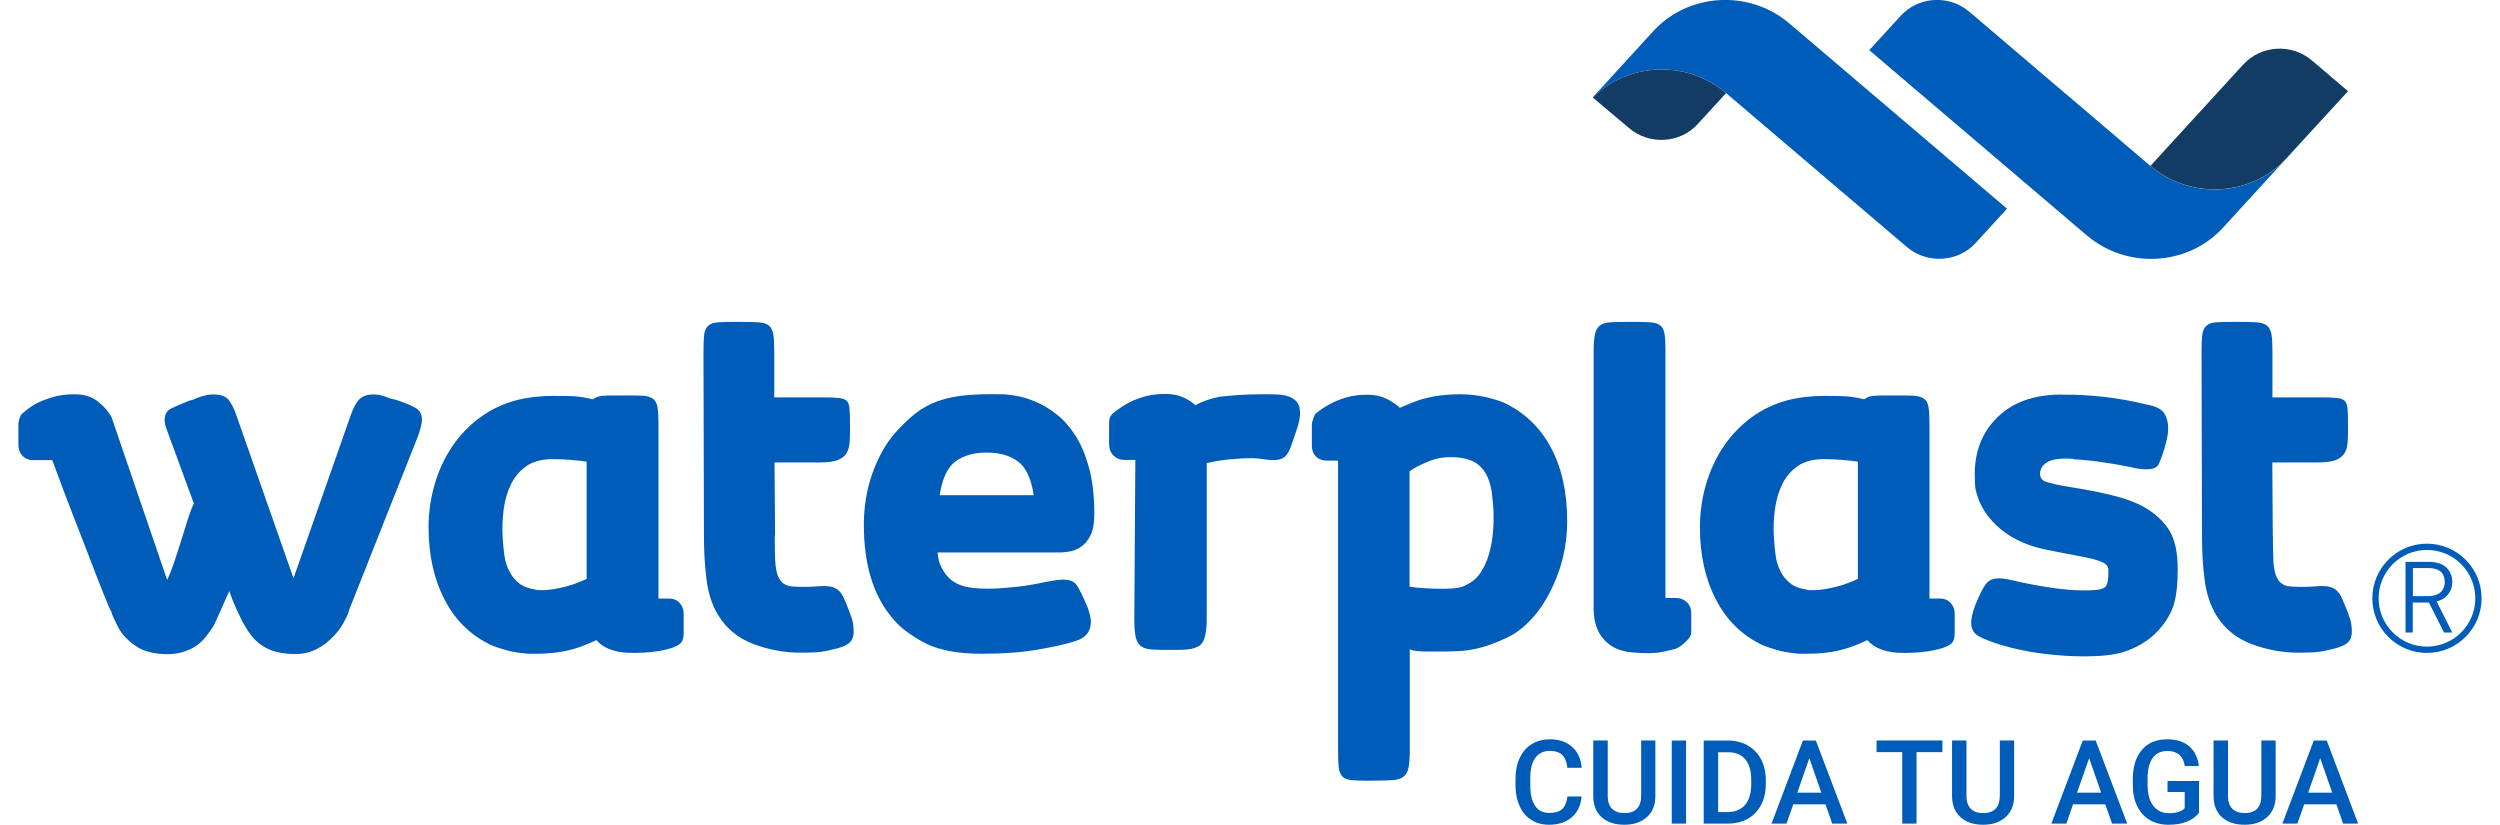 <svg width="97" height="32" viewBox="0 0 97 32" fill="none" xmlns="http://www.w3.org/2000/svg">
<g clip-path="url(#clip0_1013_147)">
<path d="M61.366 30.907C61.335 31.249 61.206 31.52 60.984 31.711C60.762 31.902 60.468 32 60.099 32C59.842 32 59.615 31.938 59.424 31.818C59.228 31.698 59.073 31.525 58.971 31.298C58.864 31.071 58.806 30.814 58.802 30.516V30.213C58.802 29.907 58.855 29.64 58.966 29.409C59.073 29.174 59.228 28.996 59.433 28.871C59.637 28.747 59.868 28.685 60.131 28.685C60.491 28.685 60.775 28.782 60.993 28.974C61.211 29.165 61.34 29.44 61.371 29.791H60.815C60.788 29.56 60.722 29.391 60.615 29.289C60.504 29.187 60.344 29.134 60.135 29.134C59.895 29.134 59.704 29.222 59.575 29.4C59.442 29.578 59.375 29.84 59.375 30.182V30.471C59.375 30.818 59.437 31.085 59.562 31.267C59.686 31.449 59.868 31.542 60.108 31.542C60.331 31.542 60.495 31.494 60.606 31.396C60.717 31.298 60.788 31.134 60.815 30.902H61.371L61.366 30.907ZM64.228 28.733V30.889C64.228 31.231 64.122 31.502 63.9 31.702C63.677 31.902 63.388 32 63.024 32C62.66 32 62.362 31.902 62.144 31.707C61.926 31.511 61.819 31.236 61.819 30.885V28.729H62.38V30.885C62.38 31.098 62.433 31.262 62.544 31.378C62.655 31.489 62.815 31.547 63.028 31.547C63.459 31.547 63.677 31.32 63.677 30.867V28.729H64.233L64.228 28.733ZM65.419 31.956H64.864V28.733H65.419V31.956ZM66.104 31.956V28.733H67.055C67.34 28.733 67.593 28.8 67.815 28.925C68.033 29.053 68.206 29.231 68.331 29.462C68.451 29.694 68.513 29.965 68.513 30.267V30.427C68.513 30.733 68.451 31 68.331 31.231C68.206 31.462 68.037 31.645 67.811 31.769C67.588 31.893 67.326 31.956 67.037 31.956H66.108H66.104ZM66.664 29.182V31.507H67.028C67.322 31.507 67.548 31.413 67.708 31.231C67.864 31.045 67.944 30.787 67.948 30.44V30.262C67.948 29.916 67.873 29.649 67.717 29.462C67.566 29.28 67.344 29.187 67.055 29.187H66.664V29.182ZM70.828 31.209H69.579L69.317 31.956H68.735L69.953 28.733H70.455L71.677 31.956H71.091L70.828 31.209ZM69.735 30.756H70.668L70.202 29.418L69.735 30.756ZM75.366 29.182H74.362V31.956H73.806V29.182H72.811V28.729H75.366V29.182ZM78.148 28.733V30.889C78.148 31.231 78.037 31.502 77.82 31.702C77.602 31.902 77.308 32 76.944 32C76.579 32 76.282 31.902 76.068 31.707C75.851 31.511 75.74 31.236 75.74 30.885V28.729H76.299V30.885C76.299 31.098 76.353 31.262 76.464 31.378C76.571 31.489 76.731 31.547 76.944 31.547C77.375 31.547 77.593 31.32 77.593 30.867V28.729H78.153L78.148 28.733ZM81.682 31.209H80.433L80.175 31.956H79.593L80.811 28.733H81.313L82.535 31.956H81.948L81.686 31.209H81.682ZM80.588 30.756H81.526L81.059 29.418L80.588 30.756ZM85.322 31.538C85.206 31.689 85.042 31.805 84.837 31.885C84.633 31.965 84.397 32 84.131 32C83.864 32 83.62 31.938 83.411 31.818C83.202 31.694 83.046 31.52 82.931 31.294C82.815 31.067 82.757 30.8 82.753 30.494V30.24C82.753 29.751 82.868 29.373 83.104 29.098C83.335 28.822 83.664 28.685 84.082 28.685C84.442 28.685 84.726 28.773 84.935 28.951C85.148 29.134 85.273 29.387 85.317 29.72H84.771C84.708 29.334 84.486 29.138 84.095 29.138C83.846 29.138 83.655 29.227 83.526 29.409C83.393 29.587 83.326 29.854 83.326 30.2V30.449C83.326 30.8 83.397 31.067 83.544 31.262C83.691 31.453 83.895 31.551 84.157 31.551C84.442 31.551 84.646 31.489 84.766 31.356V30.729H84.1V30.302H85.322V31.538ZM88.295 28.733V30.889C88.295 31.231 88.184 31.502 87.966 31.702C87.748 31.902 87.455 32 87.091 32C86.726 32 86.428 31.902 86.211 31.707C85.997 31.511 85.886 31.236 85.886 30.885V28.729H86.446V30.885C86.446 31.098 86.499 31.262 86.611 31.378C86.722 31.489 86.882 31.547 87.095 31.547C87.526 31.547 87.74 31.32 87.74 30.867V28.729H88.299L88.295 28.733ZM90.651 31.209H89.402L89.139 31.956H88.557L89.775 28.733H90.277L91.495 31.956H90.913L90.651 31.209ZM89.557 30.756H90.491L90.024 29.418L89.557 30.756Z" fill="#005CB9"/>
<path d="M77.873 8.097L76.647 9.435C75.962 10.182 74.771 10.248 73.989 9.586L66.962 3.604C65.456 2.32 63.189 2.413 61.811 3.777C61.811 3.777 61.811 3.773 61.807 3.768L64.149 1.208C65.513 -0.28 67.878 -0.414 69.429 0.911L77.873 8.097ZM80.971 9.133C82.527 10.457 84.887 10.324 86.251 8.835L89.949 4.795L88.718 6.142C87.358 7.631 84.993 7.764 83.438 6.44L76.411 0.457C75.629 -0.209 74.442 -0.143 73.753 0.608L72.527 1.946L80.967 9.133H80.971Z" fill="#005CB9"/>
<path d="M87.046 2.498C87.731 1.747 88.922 1.68 89.704 2.347L91.104 3.538L88.717 6.138C87.357 7.627 84.993 7.76 83.437 6.436L87.046 2.494V2.498ZM66.966 3.609C65.455 2.32 63.184 2.414 61.802 3.783C61.802 3.783 61.802 3.791 61.802 3.787L63.206 4.969C63.988 5.636 65.184 5.569 65.868 4.818L66.975 3.609" fill="#133C65"/>
<path d="M13.544 23.707C13.482 23.872 13.406 24.032 13.317 24.187C13.228 24.343 13.117 24.498 12.98 24.645C12.775 24.872 12.548 25.049 12.291 25.183C12.037 25.311 11.757 25.378 11.455 25.378C11.353 25.378 11.242 25.369 11.117 25.36C10.988 25.347 10.877 25.329 10.775 25.303C10.553 25.254 10.348 25.169 10.175 25.049C9.997 24.934 9.855 24.796 9.74 24.645C9.664 24.547 9.588 24.431 9.513 24.307C9.437 24.183 9.353 24.014 9.251 23.8C9.224 23.734 9.184 23.654 9.14 23.556C9.091 23.454 9.006 23.249 8.895 22.934L8.384 24.08C8.335 24.192 8.282 24.298 8.215 24.392C8.153 24.485 8.095 24.56 8.046 24.627C7.868 24.876 7.646 25.067 7.375 25.192C7.104 25.316 6.815 25.383 6.5 25.383C6.402 25.383 6.291 25.374 6.171 25.365C6.051 25.352 5.94 25.334 5.842 25.307C5.615 25.258 5.415 25.174 5.251 25.054C5.082 24.938 4.926 24.8 4.793 24.649C4.691 24.525 4.602 24.383 4.531 24.227C4.455 24.072 4.384 23.925 4.326 23.783H4.344C4.295 23.694 4.246 23.596 4.202 23.489C4.157 23.383 4.1 23.245 4.033 23.076C3.962 22.907 3.882 22.689 3.775 22.427C3.677 22.165 3.544 21.827 3.388 21.418C3.233 21.009 3.042 20.52 2.815 19.943C2.593 19.365 2.326 18.672 2.028 17.854H1.295C1.117 17.854 0.98 17.796 0.873 17.685C0.766 17.574 0.713 17.431 0.713 17.254V16.445C0.713 16.383 0.731 16.303 0.771 16.2C0.806 16.103 0.851 16.036 0.904 16.014C1.042 15.889 1.206 15.769 1.411 15.654C1.584 15.565 1.797 15.485 2.042 15.409C2.286 15.334 2.575 15.298 2.895 15.298C3.273 15.298 3.575 15.396 3.815 15.591C4.055 15.783 4.224 15.983 4.326 16.183L6.486 22.503C6.575 22.316 6.664 22.089 6.753 21.827C6.842 21.565 6.926 21.294 7.015 21.018C7.104 20.743 7.188 20.471 7.268 20.209C7.348 19.947 7.433 19.72 7.522 19.534L6.597 17.014C6.548 16.876 6.5 16.747 6.455 16.627C6.411 16.507 6.388 16.4 6.388 16.298C6.388 16.085 6.468 15.938 6.633 15.854C6.793 15.774 7.002 15.685 7.251 15.583C7.3 15.556 7.357 15.538 7.42 15.529C7.482 15.516 7.531 15.498 7.571 15.472C7.722 15.409 7.851 15.365 7.957 15.343C8.064 15.316 8.166 15.303 8.264 15.303C8.553 15.303 8.757 15.374 8.868 15.511C8.98 15.649 9.086 15.863 9.184 16.151L11.388 22.436L13.588 16.169C13.686 15.867 13.802 15.649 13.926 15.511C14.051 15.374 14.246 15.303 14.508 15.303C14.606 15.303 14.708 15.316 14.797 15.343C14.891 15.369 15.002 15.405 15.126 15.454H15.108L15.353 15.511C15.695 15.623 15.948 15.725 16.117 15.823C16.286 15.916 16.371 16.072 16.371 16.285C16.371 16.374 16.349 16.485 16.313 16.623C16.277 16.76 16.233 16.894 16.18 17.018L13.526 23.716L13.544 23.707ZM20.3 25.347C20.046 25.32 19.824 25.28 19.628 25.223C19.433 25.169 19.255 25.107 19.091 25.045C18.3 24.68 17.691 24.103 17.268 23.298C16.842 22.494 16.628 21.547 16.628 20.458C16.628 19.867 16.713 19.303 16.873 18.765C17.033 18.223 17.264 17.738 17.557 17.307C17.851 16.876 18.211 16.503 18.628 16.196C19.051 15.889 19.517 15.667 20.033 15.529C20.486 15.414 20.971 15.36 21.482 15.36C21.833 15.36 22.108 15.365 22.308 15.378C22.509 15.392 22.74 15.427 23.006 15.494C23.104 15.418 23.224 15.374 23.353 15.36C23.482 15.347 23.655 15.343 23.873 15.343H24.117C24.442 15.343 24.7 15.343 24.891 15.351C25.077 15.356 25.224 15.396 25.322 15.463C25.424 15.529 25.486 15.649 25.513 15.809C25.54 15.974 25.549 16.209 25.549 16.525V23.223H25.944C26.122 23.223 26.26 23.276 26.366 23.392C26.473 23.503 26.526 23.64 26.526 23.805V24.574C26.526 24.712 26.5 24.823 26.451 24.903C26.402 24.987 26.286 25.058 26.113 25.12H26.131C26.095 25.134 26.02 25.156 25.904 25.187C25.793 25.218 25.651 25.245 25.491 25.271C25.326 25.294 25.14 25.316 24.935 25.325C24.726 25.338 24.517 25.338 24.304 25.325C23.78 25.289 23.389 25.125 23.14 24.836C22.926 24.938 22.762 25.005 22.651 25.045C22.122 25.258 21.517 25.365 20.824 25.365H20.544C20.455 25.365 20.38 25.356 20.317 25.347H20.3ZM20.766 22.88C20.895 22.907 21.082 22.907 21.322 22.88C21.566 22.854 21.86 22.791 22.197 22.689C22.375 22.627 22.495 22.578 22.562 22.547C22.633 22.516 22.7 22.489 22.762 22.463V17.912C22.588 17.885 22.389 17.863 22.162 17.845C21.935 17.827 21.7 17.814 21.446 17.814C21.033 17.814 20.695 17.903 20.437 18.076C20.18 18.254 19.98 18.485 19.833 18.774C19.691 19.063 19.593 19.392 19.544 19.752C19.495 20.116 19.482 20.485 19.504 20.863C19.517 21.103 19.54 21.334 19.571 21.556C19.602 21.783 19.664 21.983 19.762 22.165C19.855 22.347 19.98 22.503 20.135 22.627C20.291 22.752 20.5 22.836 20.762 22.872L20.766 22.88ZM30.06 20.774C30.06 21.103 30.064 21.423 30.077 21.743C30.091 22.063 30.144 22.307 30.246 22.467C30.349 22.645 30.513 22.738 30.744 22.756C30.975 22.774 31.211 22.778 31.451 22.765L31.846 22.743C32.024 22.729 32.166 22.743 32.282 22.774C32.393 22.805 32.486 22.858 32.562 22.934C32.637 23.009 32.704 23.111 32.757 23.245C32.815 23.374 32.882 23.534 32.953 23.725L33.046 23.987C33.095 24.125 33.122 24.303 33.122 24.516C33.122 24.716 33.055 24.867 32.926 24.965C32.793 25.067 32.575 25.147 32.26 25.209C32.069 25.263 31.877 25.294 31.677 25.307C31.477 25.32 31.277 25.325 31.073 25.325C30.433 25.325 29.82 25.209 29.229 24.987C28.637 24.76 28.189 24.392 27.873 23.88C27.633 23.489 27.482 23.032 27.415 22.498C27.344 21.965 27.313 21.392 27.313 20.778L27.295 13.667C27.295 13.369 27.304 13.138 27.322 12.983C27.34 12.827 27.397 12.711 27.482 12.636C27.571 12.56 27.691 12.516 27.851 12.507C28.006 12.494 28.229 12.489 28.517 12.489H28.726C29.029 12.489 29.264 12.494 29.442 12.507C29.62 12.52 29.748 12.565 29.837 12.636C29.922 12.711 29.98 12.827 30.006 12.983C30.033 13.138 30.042 13.369 30.042 13.667V15.418H31.909C32.171 15.418 32.375 15.423 32.531 15.44C32.677 15.454 32.784 15.489 32.851 15.552C32.917 15.614 32.953 15.716 32.962 15.863C32.975 16.009 32.98 16.214 32.98 16.476V16.591C32.98 16.818 32.98 17.014 32.962 17.183C32.949 17.352 32.904 17.494 32.833 17.605C32.757 17.716 32.642 17.8 32.486 17.858C32.331 17.912 32.1 17.943 31.802 17.943H30.051L30.073 20.783L30.06 20.774ZM38.753 22.827C38.962 22.814 39.22 22.791 39.513 22.76C39.806 22.729 40.153 22.672 40.557 22.583C40.709 22.56 40.837 22.534 40.944 22.516C41.051 22.498 41.153 22.489 41.255 22.489C41.517 22.489 41.7 22.569 41.797 22.734C41.9 22.898 42.033 23.174 42.197 23.56C42.282 23.796 42.326 23.987 42.326 24.125C42.326 24.489 42.14 24.734 41.771 24.858C41.402 24.983 40.913 25.094 40.313 25.196C39.686 25.311 38.94 25.365 38.073 25.365C37.206 25.365 36.504 25.24 35.966 24.987C35.713 24.863 35.468 24.712 35.22 24.538C34.975 24.365 34.766 24.165 34.589 23.938C33.873 23.072 33.517 21.88 33.517 20.365C33.517 19.654 33.629 18.987 33.846 18.374C34.064 17.76 34.353 17.24 34.704 16.827C34.98 16.516 35.251 16.254 35.513 16.045C35.775 15.84 36.069 15.68 36.384 15.565C36.704 15.454 37.064 15.374 37.46 15.338C37.855 15.298 38.313 15.289 38.842 15.298C38.993 15.298 39.184 15.316 39.415 15.356C39.646 15.392 39.895 15.467 40.171 15.583C40.437 15.694 40.713 15.854 40.98 16.063C41.251 16.271 41.495 16.543 41.713 16.88C41.935 17.218 42.113 17.64 42.251 18.138C42.389 18.64 42.46 19.245 42.46 19.947C42.46 20.311 42.406 20.591 42.3 20.796C42.193 20.996 42.064 21.143 41.913 21.236C41.762 21.329 41.615 21.387 41.46 21.405C41.309 21.427 41.197 21.436 41.122 21.436H36.38C36.393 21.649 36.437 21.836 36.522 22C36.602 22.16 36.695 22.294 36.793 22.396C36.957 22.574 37.18 22.694 37.473 22.765C37.762 22.831 38.184 22.858 38.753 22.831V22.827ZM37.077 17.898C36.766 18.125 36.557 18.565 36.46 19.214H40.108C40.011 18.565 39.802 18.12 39.486 17.898C39.175 17.672 38.78 17.56 38.3 17.56H38.264C37.788 17.56 37.393 17.672 37.077 17.898ZM47.295 15.396C47.482 15.374 47.722 15.351 48.011 15.329C48.3 15.312 48.589 15.298 48.877 15.298H49.029C49.22 15.298 49.402 15.298 49.575 15.307C49.748 15.316 49.9 15.343 50.029 15.392C50.153 15.445 50.255 15.516 50.331 15.609C50.402 15.703 50.442 15.845 50.442 16.032C50.442 16.094 50.433 16.183 50.415 16.294C50.393 16.405 50.366 16.512 50.331 16.614L50.237 16.894C50.175 17.08 50.117 17.24 50.069 17.374C50.015 17.503 49.957 17.609 49.891 17.685C49.82 17.76 49.726 17.809 49.611 17.836C49.491 17.858 49.335 17.858 49.148 17.836C48.922 17.796 48.726 17.778 48.566 17.778C48.277 17.778 47.98 17.796 47.673 17.827C47.366 17.858 47.082 17.907 46.82 17.969V24.027C46.82 24.503 46.753 24.818 46.62 24.978C46.486 25.134 46.202 25.214 45.762 25.214H45.086C44.86 25.214 44.673 25.205 44.531 25.178C44.389 25.151 44.277 25.094 44.202 25.009C44.126 24.925 44.077 24.8 44.051 24.645C44.024 24.489 44.011 24.285 44.011 24.032L44.051 17.845H43.615C43.451 17.845 43.313 17.787 43.202 17.672C43.091 17.56 43.033 17.414 43.033 17.24V16.431C43.033 16.294 43.055 16.192 43.1 16.134C43.14 16.072 43.175 16.032 43.202 16.023C43.353 15.898 43.526 15.778 43.726 15.663C43.9 15.56 44.113 15.476 44.357 15.4C44.602 15.325 44.886 15.285 45.211 15.285C45.473 15.285 45.7 15.325 45.891 15.409C46.082 15.494 46.242 15.596 46.38 15.72C46.517 15.645 46.669 15.578 46.828 15.525C46.993 15.467 47.148 15.427 47.3 15.4L47.295 15.396ZM53.122 30.294C52.833 30.294 52.611 30.285 52.455 30.271C52.295 30.258 52.18 30.214 52.095 30.138C52.015 30.063 51.966 29.947 51.944 29.791C51.926 29.636 51.917 29.409 51.917 29.12V17.872H51.482C51.309 17.872 51.162 17.818 51.06 17.712C50.953 17.605 50.9 17.467 50.9 17.289V16.48C50.9 16.418 50.917 16.338 50.957 16.236C50.993 16.134 51.024 16.072 51.051 16.045C51.202 15.92 51.375 15.8 51.58 15.689C51.757 15.591 51.966 15.503 52.211 15.427C52.455 15.351 52.744 15.316 53.069 15.316C53.331 15.316 53.571 15.365 53.784 15.467C53.997 15.569 54.175 15.689 54.313 15.823L54.802 15.618C55.326 15.405 55.944 15.298 56.646 15.298H56.664C56.989 15.298 57.309 15.334 57.615 15.4C57.917 15.472 58.162 15.543 58.34 15.618C59.14 15.992 59.753 16.578 60.175 17.365C60.597 18.156 60.806 19.103 60.806 20.205C60.806 20.907 60.695 21.565 60.477 22.183C60.26 22.796 59.98 23.325 59.642 23.76C59.286 24.209 58.908 24.534 58.495 24.729C58.077 24.925 57.722 25.063 57.424 25.134C57.184 25.196 56.949 25.236 56.717 25.254C56.486 25.271 56.237 25.28 55.975 25.28H55.335C55.148 25.28 54.984 25.267 54.846 25.24C54.82 25.24 54.797 25.236 54.771 25.223C54.748 25.209 54.722 25.196 54.7 25.187V29.116C54.7 29.405 54.682 29.627 54.651 29.787C54.62 29.943 54.553 30.058 54.46 30.134C54.366 30.209 54.228 30.254 54.046 30.267C53.864 30.28 53.633 30.289 53.34 30.289H53.131L53.122 30.294ZM56.682 17.765C56.544 17.738 56.349 17.734 56.1 17.743C55.846 17.756 55.571 17.831 55.273 17.969C55.033 18.072 54.837 18.178 54.691 18.289V22.765C54.851 22.791 55.046 22.809 55.273 22.823C55.5 22.836 55.735 22.845 55.989 22.845C56.451 22.845 56.753 22.791 56.891 22.694C57.131 22.583 57.317 22.418 57.455 22.205C57.593 21.991 57.7 21.756 57.775 21.489C57.851 21.227 57.9 20.951 57.926 20.663C57.953 20.374 57.957 20.094 57.949 19.818C57.935 19.583 57.913 19.347 57.882 19.111C57.851 18.88 57.788 18.667 57.704 18.48C57.62 18.294 57.491 18.134 57.331 18.009C57.166 17.885 56.953 17.805 56.691 17.765H56.682ZM64.62 23.2H65.015C65.189 23.2 65.335 23.258 65.451 23.369C65.566 23.48 65.62 23.618 65.62 23.783V24.556C65.62 24.645 65.557 24.752 65.428 24.876C65.304 25 65.18 25.094 65.051 25.16C64.989 25.187 64.806 25.227 64.504 25.294C64.202 25.356 63.811 25.36 63.317 25.311C62.966 25.276 62.691 25.183 62.491 25.04C62.291 24.894 62.144 24.734 62.046 24.552C61.953 24.369 61.895 24.196 61.868 24.036C61.842 23.872 61.833 23.752 61.833 23.676V13.649C61.833 13.36 61.851 13.138 61.882 12.983C61.913 12.827 61.975 12.711 62.069 12.636C62.162 12.56 62.295 12.516 62.473 12.507C62.651 12.494 62.882 12.489 63.166 12.489H63.375C63.664 12.489 63.891 12.494 64.055 12.507C64.22 12.52 64.344 12.565 64.428 12.636C64.517 12.711 64.571 12.827 64.588 12.983C64.611 13.138 64.62 13.36 64.62 13.649V23.205V23.2ZM69.624 25.347C69.371 25.32 69.148 25.28 68.957 25.223C68.762 25.169 68.584 25.107 68.42 25.045C67.629 24.68 67.02 24.103 66.597 23.298C66.171 22.494 65.957 21.547 65.957 20.458C65.957 19.867 66.042 19.303 66.202 18.765C66.362 18.223 66.593 17.738 66.886 17.307C67.18 16.876 67.54 16.503 67.957 16.196C68.375 15.889 68.842 15.667 69.357 15.529C69.811 15.414 70.291 15.36 70.806 15.36C71.157 15.36 71.433 15.365 71.633 15.378C71.833 15.392 72.069 15.427 72.331 15.494C72.428 15.418 72.544 15.374 72.677 15.36C72.806 15.347 72.98 15.343 73.193 15.343H73.437C73.762 15.343 74.02 15.343 74.206 15.351C74.393 15.356 74.54 15.396 74.642 15.463C74.74 15.529 74.806 15.649 74.829 15.809C74.855 15.974 74.864 16.209 74.864 16.525V23.223H75.26C75.437 23.223 75.575 23.276 75.682 23.392C75.788 23.503 75.842 23.64 75.842 23.805V24.574C75.842 24.712 75.815 24.823 75.771 24.903C75.722 24.987 75.606 25.058 75.428 25.12H75.446C75.411 25.134 75.335 25.156 75.22 25.187C75.104 25.218 74.971 25.245 74.806 25.271C74.642 25.294 74.455 25.316 74.251 25.325C74.042 25.338 73.833 25.338 73.62 25.325C73.095 25.289 72.704 25.125 72.455 24.836C72.242 24.938 72.077 25.005 71.966 25.045C71.442 25.258 70.829 25.365 70.144 25.365H69.86C69.771 25.365 69.695 25.356 69.633 25.347H69.615H69.624ZM70.091 22.88C70.215 22.907 70.402 22.907 70.646 22.88C70.891 22.854 71.184 22.791 71.522 22.689C71.695 22.627 71.82 22.578 71.891 22.547C71.957 22.516 72.024 22.489 72.086 22.463V17.912C71.913 17.885 71.709 17.863 71.486 17.845C71.26 17.827 71.024 17.814 70.771 17.814C70.357 17.814 70.02 17.903 69.762 18.076C69.504 18.254 69.304 18.485 69.157 18.774C69.015 19.063 68.917 19.392 68.868 19.752C68.82 20.116 68.802 20.485 68.829 20.863C68.842 21.103 68.864 21.334 68.895 21.556C68.926 21.783 68.989 21.983 69.082 22.165C69.175 22.347 69.3 22.503 69.455 22.627C69.611 22.752 69.82 22.836 70.086 22.872L70.091 22.88ZM80.437 17.805C79.962 17.769 79.624 17.814 79.424 17.938C79.22 18.063 79.135 18.232 79.157 18.445C79.184 18.596 79.295 18.689 79.495 18.725C79.673 18.778 79.851 18.818 80.037 18.849C80.228 18.88 80.428 18.916 80.642 18.951C81.117 19.027 81.588 19.125 82.06 19.245C82.531 19.365 82.913 19.512 83.215 19.689C83.629 19.929 83.944 20.223 84.166 20.574C84.384 20.925 84.495 21.427 84.495 22.08C84.495 22.685 84.442 23.156 84.326 23.512C84.189 23.903 83.957 24.254 83.633 24.574C83.304 24.894 82.891 25.134 82.393 25.298C82.015 25.414 81.504 25.467 80.846 25.467C80.357 25.467 79.837 25.431 79.286 25.365C78.731 25.294 78.193 25.187 77.668 25.032C77.264 24.907 76.966 24.791 76.775 24.685C76.58 24.578 76.482 24.4 76.482 24.151C76.482 23.987 76.535 23.769 76.633 23.494C76.797 23.094 76.935 22.818 77.046 22.667C77.157 22.516 77.326 22.44 77.553 22.44C77.651 22.44 77.766 22.449 77.891 22.476C78.015 22.498 78.153 22.534 78.304 22.569C78.78 22.672 79.233 22.752 79.664 22.814C80.1 22.876 80.477 22.907 80.806 22.907C81.033 22.907 81.211 22.903 81.344 22.889C81.473 22.876 81.575 22.849 81.642 22.805C81.713 22.76 81.757 22.685 81.775 22.578C81.797 22.471 81.806 22.325 81.806 22.134C81.806 22.045 81.784 21.974 81.731 21.92C81.682 21.863 81.575 21.805 81.411 21.752C81.251 21.694 81.015 21.64 80.709 21.583C80.402 21.525 79.997 21.449 79.495 21.347C78.74 21.209 78.117 20.938 77.624 20.529C77.131 20.12 76.811 19.636 76.673 19.072C76.646 18.983 76.633 18.88 76.629 18.76C76.624 18.645 76.62 18.52 76.62 18.396C76.62 17.556 76.877 16.858 77.388 16.307C78.015 15.618 78.922 15.285 80.1 15.312C81.153 15.312 82.18 15.431 83.184 15.671L83.428 15.725C83.704 15.791 83.891 15.898 83.984 16.054C84.077 16.209 84.126 16.396 84.126 16.609C84.126 16.738 84.113 16.863 84.086 16.987C84.06 17.111 84.024 17.254 83.975 17.418C83.891 17.694 83.811 17.894 83.749 18.023C83.686 18.147 83.531 18.209 83.277 18.209C83.104 18.209 82.913 18.187 82.713 18.134C82.349 18.058 81.98 17.991 81.602 17.938C81.228 17.88 80.837 17.84 80.433 17.818L80.437 17.805ZM88.189 20.774C88.189 21.103 88.193 21.423 88.206 21.743C88.22 22.063 88.277 22.307 88.375 22.467C88.477 22.645 88.642 22.738 88.873 22.756C89.104 22.774 89.34 22.778 89.58 22.765L89.975 22.743C90.148 22.729 90.295 22.743 90.406 22.774C90.517 22.805 90.615 22.858 90.686 22.934C90.762 23.009 90.829 23.111 90.882 23.245C90.94 23.374 91.006 23.534 91.082 23.725L91.175 23.987C91.224 24.125 91.251 24.303 91.251 24.516C91.251 24.716 91.184 24.867 91.051 24.965C90.917 25.067 90.695 25.147 90.384 25.209C90.193 25.263 90.002 25.294 89.802 25.307C89.597 25.32 89.397 25.325 89.197 25.325C88.557 25.325 87.944 25.209 87.353 24.987C86.762 24.76 86.313 24.392 85.997 23.88C85.762 23.489 85.606 23.032 85.54 22.498C85.469 21.965 85.437 21.392 85.437 20.778L85.42 13.667C85.42 13.369 85.428 13.138 85.451 12.983C85.469 12.827 85.522 12.711 85.611 12.636C85.7 12.56 85.82 12.516 85.98 12.507C86.135 12.494 86.357 12.489 86.646 12.489H86.855C87.153 12.489 87.393 12.494 87.566 12.507C87.744 12.52 87.873 12.565 87.962 12.636C88.051 12.711 88.109 12.827 88.135 12.983C88.162 13.138 88.171 13.369 88.171 13.667V15.418H90.033C90.295 15.418 90.504 15.423 90.651 15.44C90.802 15.454 90.909 15.489 90.971 15.552C91.033 15.614 91.073 15.716 91.086 15.863C91.095 16.009 91.104 16.214 91.104 16.476V16.591C91.104 16.818 91.1 17.014 91.086 17.183C91.073 17.352 91.028 17.494 90.953 17.605C90.877 17.716 90.762 17.8 90.606 17.858C90.451 17.912 90.22 17.943 89.917 17.943H88.166L88.184 20.783L88.189 20.774ZM94.166 25.334C92.997 25.334 92.046 24.383 92.046 23.214C92.046 22.045 92.997 21.094 94.166 21.094C95.335 21.094 96.286 22.045 96.286 23.214C96.286 24.383 95.335 25.334 94.166 25.334ZM94.166 21.338C93.131 21.338 92.291 22.178 92.291 23.214C92.291 24.249 93.131 25.089 94.166 25.089C95.202 25.089 96.042 24.249 96.042 23.214C96.042 22.178 95.202 21.338 94.166 21.338ZM94.975 23.072C94.86 23.214 94.713 23.298 94.54 23.334L95.148 24.543H94.829L94.242 23.378H93.615V24.543H93.335V21.8H94.215C94.535 21.8 94.775 21.876 94.922 22.023C95.073 22.169 95.148 22.36 95.148 22.587C95.148 22.774 95.091 22.934 94.971 23.072H94.975ZM94.22 23.129C94.615 23.129 94.855 22.929 94.855 22.587C94.855 22.223 94.642 22.04 94.22 22.04H93.62V23.129H94.22Z" fill="#005CB9"/>
</g>
<defs>
<clipPath id="clip0_1013_147">
<rect width="96" height="32" fill="white" transform="translate(0.5)"/>
</clipPath>
</defs>
</svg>
